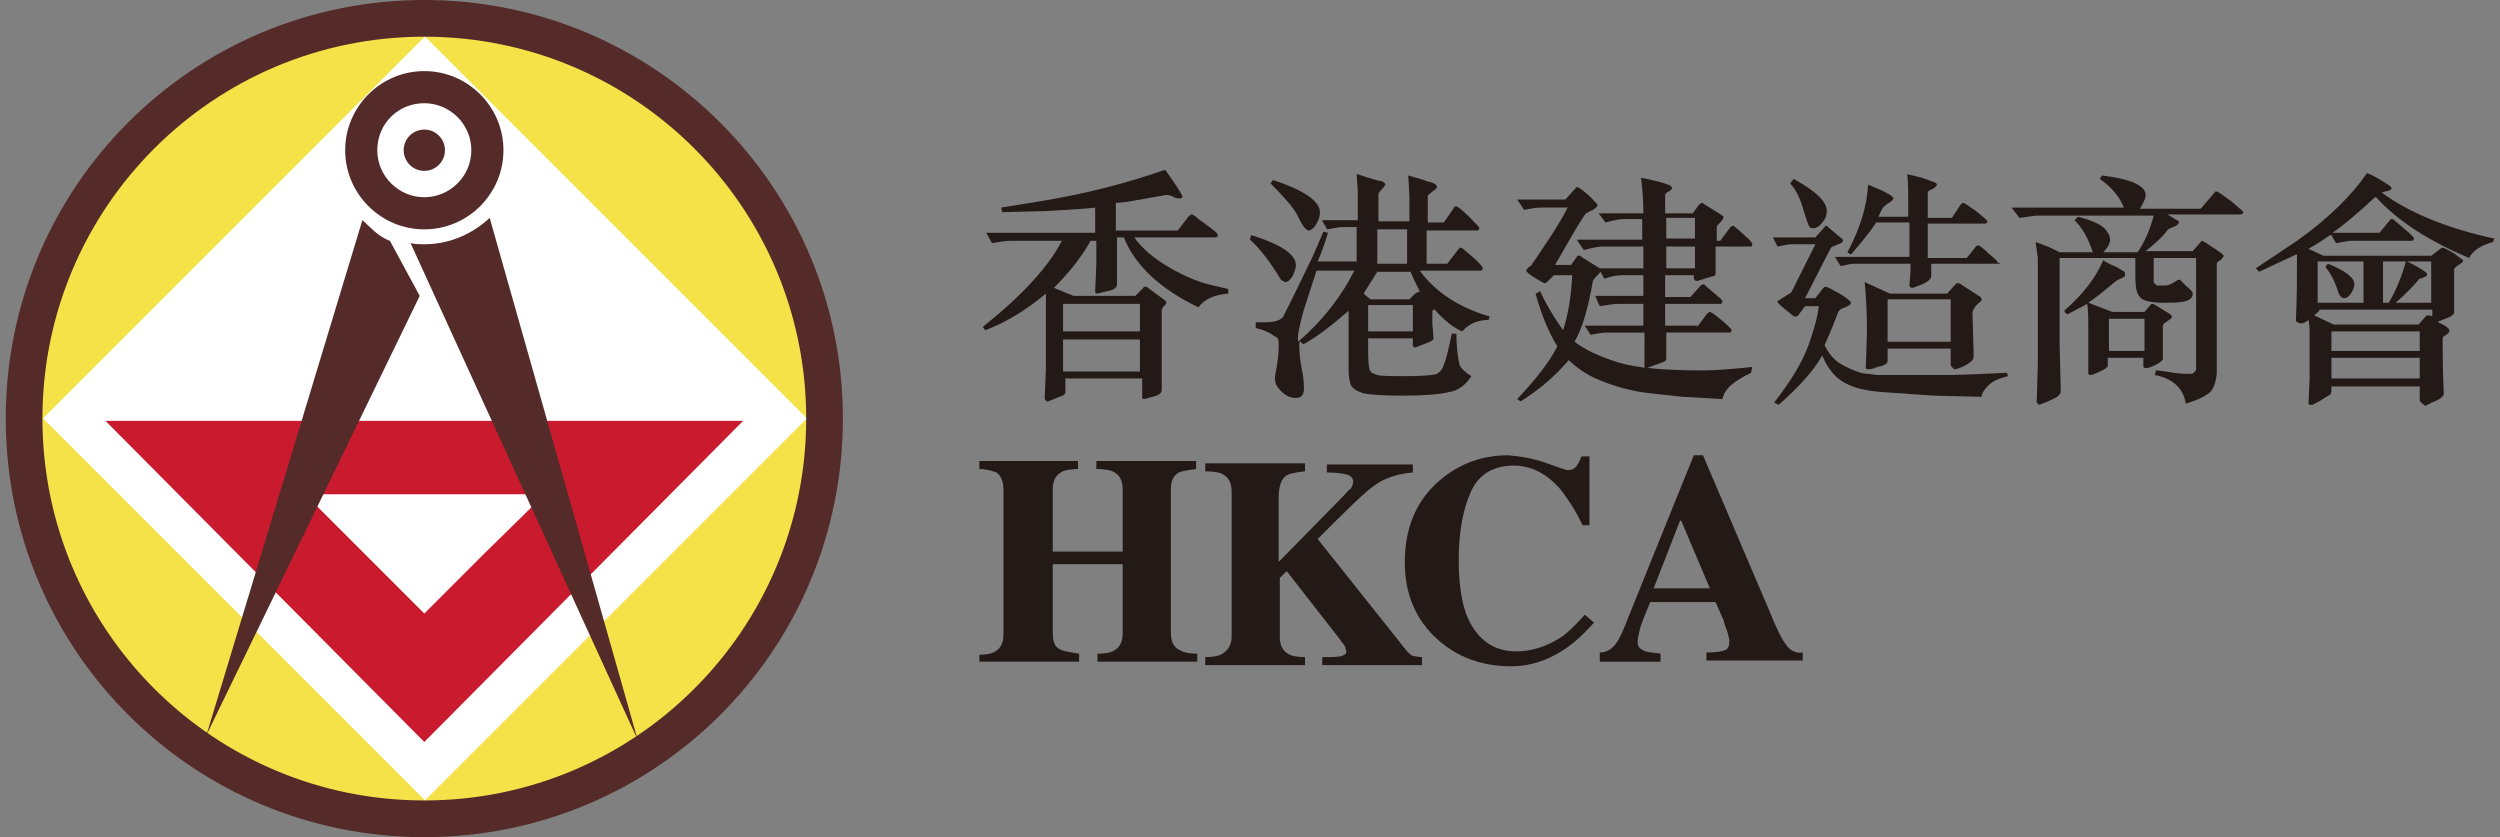 <?xml version="1.0" encoding="utf-8"?>
<!-- Generator: Adobe Illustrator 26.0.3, SVG Export Plug-In . SVG Version: 6.00 Build 0)  -->
<svg version="1.1" id="Layer_1" xmlns="http://www.w3.org/2000/svg" xmlns:xlink="http://www.w3.org/1999/xlink" x="0px" y="0px"
	 viewBox="0 0 218 73" style="enable-background:new 0 0 218 73;" xml:space="preserve">
<rect x="0" y="0" width="218" height="73" fill="#808080" stroke="none"/>
<style type="text/css">
	.st0{fill:#231916;}
	.st1{fill:#F4E248;}
	.st2{fill:#FFFFFF;}
	.st3{fill:#552B29;}
	.st4{fill:#C91A2E;}
	.st5{fill:none;}
</style>
<g>
	<g>
		<g>
			<path class="st0" d="M100.1,25.1l1.5,1.1c0.1,0.1,0.1,0.2,0.1,0.2c0,0.1-0.1,0.2-0.2,0.3c-0.2,0.2-0.2,0.3-0.2,0.4V34
				c0,0.3-0.3,0.5-0.8,0.6l-0.7,0.2c-0.2,0-0.2-0.1-0.2-0.2V33h-6.7v1.2c0,0.2-0.2,0.3-0.5,0.4l-1,0.4c-0.1,0-0.2,0-0.2-0.1
				c-0.1-0.1-0.1-0.1-0.1-0.2l0.1-2.5v-6.6c-1.9,1.6-3.7,2.6-5.3,3.2l-0.2-0.3c3.4-2.7,5.7-5.2,6.9-7.5h-4.5c-0.4,0-1,0.1-1.6,0.2
				l-0.5-0.9h9.5v-2.2l-1,0.1l-3.2,0.2l-3.9,0.1l-0.1-0.4l3.7-0.6c3.6-0.6,7.2-1.5,10.6-2.7c1,1.4,1.5,2.2,1.5,2.3
				c0,0.2-0.1,0.2-0.2,0.2c-0.2,0-0.4,0-0.7-0.2c-0.3-0.1-0.5-0.1-0.5-0.1l-3.4,0.6l-1,0.1v2.4h5.4l1-1.3c0.1,0,0.1-0.1,0.2-0.1
				c0.1,0,0.3,0.1,0.6,0.4c0.3,0.2,0.7,0.5,1.1,0.8c0.4,0.3,0.6,0.5,0.6,0.6c0,0.1-0.1,0.2-0.2,0.2h-7.1c0.7,1,1.8,1.9,3.2,2.7
				c1.4,0.8,2.5,1.2,3.3,1.4l1.7,0.4l0,0.4c-1.2,0.1-2.1,0.5-2.6,1.2c-3.3-1.6-5.5-3.6-6.5-6.1h-0.6V23l0,1.8c0,0.3-0.3,0.5-0.9,0.6
				l-0.8,0.2c-0.2,0-0.2-0.1-0.2-0.2l0.1-2.4v-2h-0.5c-0.9,1.6-2,2.9-3.2,4.1l1.7,0.7H99l0.7-0.7c0-0.1,0.1-0.1,0.2-0.1
				C99.9,25,100,25,100.1,25.1z M92.7,28.9h6.7v-2.4h-6.7V28.9z M92.7,32.4h6.7v-2.8h-6.7V32.4z"/>
			<path class="st0" d="M109.1,20.5c2.6,0.8,3.9,1.7,3.9,2.6c0,0.3-0.1,0.6-0.3,1c-0.2,0.3-0.4,0.5-0.6,0.5c-0.1,0-0.2-0.1-0.4-0.2
				c-0.9-1.5-1.8-2.7-2.7-3.5L109.1,20.5z M124.5,23h1.7l1-1.3c0.1-0.1,0.1-0.1,0.2-0.1c0.1,0,0.4,0.3,1,0.8c0.6,0.5,0.9,0.9,0.9,1
				c0,0.1-0.1,0.2-0.2,0.2h-5.3c1.4,1.9,3.4,3.2,6.1,4l-0.1,0.3c-0.9,0-1.7,0.3-2.3,1c-0.7-0.3-1.5-0.9-2.4-1.9
				c-0.1,0-0.2,0-0.2,0.2v1l0.1,1.3c0,0.2-0.3,0.3-0.8,0.5c-0.5,0.2-0.8,0.3-0.8,0.3c-0.1,0-0.2-0.1-0.2-0.2v-0.6h-3.9
				c0,1.4,0,2.2,0.1,2.6c0,0.3,0.3,0.5,0.7,0.6c0.4,0.1,1.2,0.1,2.5,0.1c1.6,0,2.5-0.1,2.7-0.2c0.2-0.1,0.5-0.4,0.6-0.8
				c0.2-0.4,0.4-1.3,0.7-2.7l0.4,0c0,1.5,0.2,2.5,0.3,2.8c0.2,0.3,0.5,0.6,1,0.9c-0.5,0.8-1.2,1.3-2,1.4c-0.8,0.2-2.2,0.3-4.1,0.3
				c-1.7,0-2.8-0.1-3.3-0.2c-0.6-0.2-0.9-0.4-1.1-0.7c-0.1-0.3-0.2-0.7-0.2-1.2l0-5.3l0,0c-1.5,1.3-2.8,2.3-3.9,2.9
				c0,0-0.1,0-0.2-0.1c-0.1-0.1-0.1-0.1-0.2-0.1c0,0.6,0,1.3,0.2,2.3c0.2,0.9,0.2,1.5,0.2,1.8c0,0.5-0.2,0.8-0.7,0.8
				c-0.5,0-0.9-0.2-1.3-0.6c-0.4-0.4-0.6-0.8-0.5-1.4c0.2-1,0.3-1.8,0.3-2.4c0-0.2,0-0.4,0-0.5c0-0.2-0.1-0.4-0.4-0.5
				c-0.2-0.2-0.5-0.3-0.7-0.4c-0.2-0.1-0.5-0.2-0.9-0.3l0-0.5c0.5,0,0.8,0,0.9,0c0.8,0,1.3-0.2,1.5-0.5l0.9-1.8l1.7-3.5l0.9-2.1
				l0.4,0.1c-0.3,1-0.6,1.8-0.9,2.5h3.4v-3H117c-0.2,0-0.7,0.1-1.3,0.2c0-0.1-0.1-0.2-0.2-0.4c-0.1-0.2-0.2-0.3-0.2-0.4h3.1v-2.5
				l-0.1-1.5l0.1,0c1.2,0.4,1.9,0.6,2.1,0.6c0.2,0.1,0.3,0.2,0.3,0.3c0,0-0.1,0.2-0.3,0.4c-0.2,0.2-0.3,0.3-0.3,0.5v2.3h2.7v-2.2
				l-0.1-1.8c0.6,0.2,1.2,0.3,1.6,0.5c0.5,0.1,0.7,0.2,0.8,0.3c0,0,0.1,0.1,0.1,0.2c0,0.1-0.1,0.2-0.4,0.4c-0.2,0.2-0.4,0.3-0.4,0.4
				v2.3h1.4l0.9-1.3c0-0.1,0.1-0.1,0.2-0.1c0.1,0,0.5,0.3,1.1,0.9c0.6,0.6,0.9,0.9,0.9,1c0,0.1-0.1,0.2-0.2,0.2h-4.4V23z M110.8,16
				l0.2-0.3c2.8,0.9,4.1,1.9,4.1,2.8c0,0.3-0.1,0.7-0.3,1c-0.2,0.4-0.5,0.6-0.7,0.6c-0.1,0-0.2-0.1-0.3-0.2
				c-0.1-0.1-0.4-0.5-0.7-1.2C112.7,18,111.9,17.1,110.8,16z M113.2,29.8L113.2,29.8c2.2-1.9,3.8-4,4.9-6.2h-3.3l-1.1,3.4
				C113.3,28.4,113.1,29.4,113.2,29.8z M123.9,25.6L123.9,25.6c-0.4-0.8-0.7-1.4-0.9-1.9h-2.9c-0.3,0.5-0.7,1.1-1.2,1.9l0.6,0.5h3.4
				l0.5-0.5c0.1,0,0.1-0.1,0.2-0.1C123.7,25.4,123.8,25.4,123.9,25.6z M119.3,28.9h3.9v-2.3h-3.9V28.9z M120.1,23h2.6v-3h-2.6V23z"
				/>
			<path class="st0" d="M150.2,34.8l-3.5-0.2c-1.7-0.2-3.1-0.3-4.1-0.5c-1-0.2-2-0.5-3-0.9c-1-0.4-2-1-2.8-1.8
				c-1.2,1.4-2.6,2.6-4.2,3.6l-0.3-0.2c1.6-1.7,2.8-3.2,3.5-4.6c-0.8-1.3-1.4-2.8-1.9-4.6c0,0,0.1,0,0.2-0.1c0.1,0,0.1-0.1,0.2-0.1
				c0.6,1.3,1.3,2.4,2,3.4h0c0.4-1.2,0.7-2.8,0.8-4.8h-1.6c-0.1,0.1-0.2,0.2-0.4,0.4c-0.2,0.2-0.3,0.3-0.4,0.3
				c-0.1,0-0.4-0.2-0.9-0.5c-0.5-0.3-0.7-0.5-0.7-0.6c0-0.1,0.1-0.2,0.2-0.3c0.2-0.1,0.3-0.2,0.3-0.3c0.1-0.1,0.5-0.7,1.3-1.9
				c0.8-1.2,1.4-2.2,1.8-3h-2.3c-0.5,0-1,0.1-1.5,0.2l-0.6-0.9h4.2l0.9-1c0,0,0.1-0.1,0.1-0.1c0.1,0,0.4,0.2,1,0.7
				c0.5,0.5,0.8,0.8,0.8,0.9c0,0.1-0.1,0.2-0.4,0.4c-0.3,0.1-0.5,0.3-0.6,0.3c-0.1,0.1-0.5,0.7-1.2,1.9c-0.7,1.2-1.2,2.1-1.5,2.6
				h1.4l0.5-0.7c0-0.1,0.1-0.1,0.2-0.1c0.1,0,0.2,0,0.2,0.1l1.6,1c0.1,0,0.1,0.1,0.1,0.2c0,0.1-0.1,0.2-0.3,0.4
				c-0.2,0.2-0.3,0.3-0.4,0.5c-0.4,2.3-0.9,4.1-1.6,5.3c0.9,0.7,2.2,1.3,3.8,1.8c1.6,0.5,4.1,0.7,7.4,0.7c1,0,2.4-0.1,4.3-0.3
				c0,0.1-0.1,0.3-0.1,0.5C151.3,33.2,150.4,33.8,150.2,34.8z M148,28.5l0.9-1.2c0.1,0,0.1-0.1,0.2-0.1c0.1,0,0.4,0.2,1,0.7
				c0.6,0.5,0.9,0.8,0.9,0.9c0,0.1-0.1,0.2-0.2,0.2h-5.5l0,2.3c0,0.2-0.3,0.3-0.9,0.5l-0.8,0.3c-0.2,0-0.2-0.1-0.2-0.3l0-1.1V29
				h-3.3c-0.4,0-0.9,0.1-1.4,0.2l-0.5-0.8h5.1v-1.9h-2.3c-0.3,0-0.8,0.1-1.5,0.2l-0.4-0.9h4.2V24h-1.9c-0.4,0-0.9,0.1-1.5,0.3
				l-0.5-0.9h3.9v-1.9h-3.6c-0.3,0-0.8,0.1-1.6,0.3l-0.6-0.9h5.7v-1.8h-1.6c-0.3,0-0.9,0.1-1.6,0.3l-0.6-0.8h3.9
				c0-0.4,0-1.5-0.2-3.1c1,0.2,1.9,0.4,2.6,0.7c0,0.1,0.1,0.1,0.1,0.2c0,0.1-0.1,0.2-0.3,0.3c-0.2,0.1-0.3,0.2-0.3,0.3v1.6h2.4
				l0.6-0.8c0.1,0,0.1-0.1,0.2-0.1c0.1,0,0.1,0,0.2,0.1l1.6,1c0,0,0.1,0.1,0.1,0.1c0,0.1-0.1,0.3-0.3,0.5c-0.2,0.2-0.3,0.3-0.3,0.4
				v1.2h0.3l0.9-1.2c0,0,0.1-0.1,0.2-0.1c0.1,0,0.1,0,0.2,0.1c0.1,0.1,0.4,0.3,0.8,0.7c0.5,0.4,0.7,0.7,0.7,0.8
				c0,0.2-0.1,0.2-0.2,0.2h-3v2.4c0,0.1-0.1,0.2-0.3,0.2l-1.3,0.4c-0.2,0-0.3-0.1-0.3-0.3V24h-2.5v1.9h2.2l0.9-1
				c0,0,0.1-0.1,0.2-0.1c0.1,0,0.2,0,0.2,0.1l1.4,1.2c0,0.1,0.1,0.1,0.1,0.2c0,0.1-0.1,0.1-0.1,0.2h-4.9v1.9H148z M145.3,20.8h2.5
				v-1.8h-2.5V20.8z M145.3,23.4h2.5v-1.9h-2.5V23.4z"/>
			<path class="st0" d="M158.9,31L158.9,31c-0.8,1.4-2.1,2.8-3.8,4.3l-0.4-0.2c1.5-1.9,2.5-3.6,3-5c0.5-1.4,0.8-2.5,0.9-3.4h-1.2
				l-0.6,0.8c-0.1,0.1-0.2,0.1-0.3,0.1c-0.1,0-0.3-0.2-0.8-0.6c-0.5-0.4-0.7-0.6-0.7-0.7c0-0.1,0-0.1,0.1-0.1l1.1-0.7l2.1-4.2h-2.1
				c-0.3,0-0.7,0.1-1.2,0.2l-0.4-0.8h3.7l0.8-0.9c0,0,0.1-0.1,0.1-0.1c0.1,0,0.2,0,0.2,0.1l1.2,1c0.1,0.1,0.1,0.1,0.1,0.2
				c0,0.1-0.1,0.2-0.4,0.3s-0.4,0.2-0.5,0.2c-0.1,0-0.2,0.2-0.4,0.6l-2,3.9h0.9l0.7-0.9c0,0,0.1-0.1,0.2-0.1c0.1,0,0.5,0.2,1.2,0.6
				c0.7,0.4,1,0.7,1,0.8c0,0.1-0.2,0.3-0.5,0.4c-0.3,0.1-0.5,0.2-0.6,0.4c-0.3,0.8-0.7,1.8-1.2,2.9c0.4,0.8,0.9,1.4,1.7,1.8
				c0.8,0.4,1.5,0.7,2.1,0.7l0.8,0.1h6.6c3.1-0.1,4.7-0.2,4.7-0.2l0.1,0.3c-0.8,0.2-1.3,0.4-1.7,0.8c-0.4,0.4-0.6,0.7-0.6,1v0
				l-4.2-0.1l-4.3-0.3c-1.6-0.1-2.7-0.4-3.4-0.8C160.1,33,159.4,32.2,158.9,31z M156.4,15.6c2,1.1,2.9,2,2.9,2.8
				c0,0.3-0.1,0.7-0.4,1c-0.2,0.3-0.5,0.5-0.8,0.5c-0.1,0-0.2,0-0.3-0.1c-0.1-0.1-0.3-0.7-0.6-1.7c-0.3-1-0.7-1.7-1.1-2.1
				L156.4,15.6z M174.4,23h-6v1.1c0,0.2-0.3,0.5-0.8,0.7l-0.8,0.3c-0.2,0-0.3-0.1-0.3-0.2l0.1-1.3V23h-5c-0.2,0-0.6,0.1-1.1,0.2
				l-0.5-0.8h6.5v-3h-2.9c-0.1,0.2-0.8,1.2-2.2,2.8l-0.3-0.2c1.1-2.1,1.7-4,1.8-5.9c1.5,0.6,2.2,1,2.2,1.2c0,0.1-0.1,0.2-0.4,0.4
				c-0.2,0.1-0.4,0.3-0.5,0.4c-0.1,0.1-0.2,0.4-0.4,0.8h2.6c0-2,0-3.3-0.1-3.7c1,0.2,1.7,0.4,2.1,0.6c0.4,0.1,0.5,0.2,0.5,0.3
				c0,0.1-0.1,0.2-0.4,0.4c-0.3,0.1-0.4,0.2-0.4,0.3v2.2h2.1l0.8-1.2c0,0,0.1-0.1,0.2-0.1c0.1,0,0.4,0.2,1.1,0.7
				c0.6,0.5,1,0.8,1,0.9c0,0.1-0.1,0.2-0.2,0.2h-5v3h3.4l0.8-1c0,0,0.1-0.1,0.2-0.1c0.1,0,0.4,0.2,0.9,0.7c0.6,0.5,0.8,0.7,0.8,0.8
				C174.5,23,174.5,23,174.4,23z M170.1,31.8v-1.4h-5.5v1c0,0.1,0,0.2-0.1,0.3c-0.1,0.1-0.3,0.2-0.8,0.3c-0.4,0.2-0.7,0.2-0.8,0.2
				c-0.2,0-0.2-0.1-0.2-0.2l0.1-3.1c0-1.8-0.1-3.3-0.2-4.3l2.2,1h5l0.8-0.9c0.1,0,0.1,0,0.2,0c0,0,0.1,0,0.2,0.1l1.7,1.1
				c0,0,0.1,0.1,0.1,0.2c0,0.1,0,0.1,0,0.1c-0.5,0.4-0.8,0.8-0.8,1.1l0.1,3.5c0,0.3,0,0.5-0.1,0.6c-0.1,0.1-0.3,0.3-0.7,0.5
				c-0.4,0.2-0.7,0.3-0.9,0.3C170.2,32,170.1,31.9,170.1,31.8z M164.6,29.8h5.5v-3.7h-5.5V29.8z"/>
			<path class="st0" d="M186.2,22.5h-6.6v7.6l0.1,4c0,0.2-0.1,0.3-0.3,0.5c-0.2,0.1-0.7,0.4-1.6,0.7c-0.1-0.1-0.2-0.2-0.2-0.2
				l0.1-3.4v-9.2l-0.2-1.4c0.3,0.1,0.8,0.3,1.3,0.5l0.8,0.4h2.9c-0.4-1.2-0.9-2.1-1.6-2.8l0.3-0.3c1.2,0.3,2,0.7,2.3,1
				c0.3,0.3,0.5,0.7,0.5,1c0,0.3-0.2,0.7-0.6,1.1h3c0.6-0.9,1.1-2,1.4-3.2h-10.2c-0.2,0-0.7,0.1-1.5,0.2l-0.7-0.9h9.8
				c-0.4-1-1.1-1.8-2.1-2.5l0.2-0.3c2.5,0.3,3.8,0.9,3.8,1.7c0,0.3-0.2,0.7-0.5,1.2h5.3l1.2-1.4c0-0.1,0.1-0.1,0.2-0.1
				c0.1,0,0.5,0.3,1.2,0.8c0.7,0.6,1.1,0.9,1.1,1c0,0.1,0,0.1,0,0.1l-0.2,0.1h-6.4v0l1,0.6c0,0,0,0.1,0,0.1c0,0.1-0.2,0.3-0.5,0.4
				c-0.3,0.1-0.5,0.2-0.6,0.4c-0.2,0.3-0.8,0.9-1.8,1.7h4.1l0.7-0.8c0,0,0.1-0.1,0.1-0.1c0.1,0,0.4,0.2,1,0.6
				c0.6,0.4,0.9,0.6,0.9,0.7c0,0.1-0.1,0.2-0.3,0.4c-0.2,0.1-0.3,0.2-0.3,0.3v9.6c-0.1,0.8-0.3,1.4-0.7,1.7c-0.4,0.3-1,0.6-2,0.9
				c-0.2-1.3-1.1-2.2-2.7-2.5l0.1-0.4c0.3,0,0.8,0.1,1.5,0.2c0.7,0.1,1.2,0.1,1.6,0.1c0.1,0,0.2-0.1,0.3-0.2
				c0.1-0.1,0.1-0.2,0.1-0.3v-9.6h-3.7v2.1c0.1,0.2,0.2,0.2,0.3,0.3c0.1,0,0.3,0,0.7,0c0.3,0,0.7-0.2,1.1-0.5h0.2
				c0.1,0.1,0.3,0.3,0.6,0.6c0.4,0.3,0.5,0.5,0.5,0.6c0,0.4-0.3,0.6-0.8,0.7c-0.5,0.1-1.1,0.1-1.7,0.1c-1.2,0-1.9-0.2-2.1-0.5
				c-0.3-0.3-0.4-0.9-0.4-1.9V22.5z M184.2,27.2h2.8l0.6-0.7c0,0,0.1,0,0.1,0c0.1,0,0.4,0.2,0.9,0.5c0.5,0.3,0.8,0.5,0.8,0.6
				c0,0.1-0.1,0.2-0.4,0.4c-0.3,0.2-0.4,0.3-0.4,0.4l0,2.9c0,0.1-0.2,0.3-0.6,0.5c-0.4,0.2-0.7,0.3-0.8,0.3c-0.1,0-0.2,0-0.3-0.1
				v-0.8h-3.1v0.7c0,0.1-0.2,0.3-0.7,0.5c-0.4,0.2-0.7,0.3-0.8,0.3c-0.2,0-0.2-0.1-0.2-0.2l0-2.9v-0.2c0-1.6,0-2.5-0.1-2.9l-1.7,0.9
				c-0.1,0-0.2-0.1-0.3-0.3c1.6-1.4,2.7-2.8,3.4-4.4c0.3,0.2,0.7,0.4,1.2,0.6c0.5,0.3,0.7,0.4,0.7,0.5c0,0,0,0.1,0,0.2
				c0,0.1-0.1,0.2-0.4,0.3c-0.2,0.1-0.4,0.2-0.5,0.3c-0.6,0.5-1.3,1.1-2.3,1.8L184.2,27.2z M183.9,30.6h3.1v-2.8h-3.1V30.6z"/>
			<path class="st0" d="M211,34.9v-1.2h-7.7c0,0.4,0,0.6-0.1,0.7c-0.1,0.1-0.4,0.2-0.8,0.5c-0.4,0.2-0.7,0.4-0.8,0.4
				c-0.2,0-0.3,0-0.3-0.1l0.1-2.2v-4c0-0.3,0-0.7-0.1-1.1c0,0-0.1,0.1-0.3,0.2c-0.2,0.1-0.3,0.1-0.4,0.1c-0.1,0-0.3-0.1-0.4-0.2
				c0.1-2.1,0.1-4,0.1-5.8h-0.1l-3.2,1.5l-0.3-0.3l3.6-2.4c2.8-2,4.8-4,6.1-5.9c0.3,0.1,0.7,0.3,1.2,0.6c0.5,0.3,0.8,0.5,0.9,0.6
				c0,0.1,0.1,0.2,0,0.2l-0.1,0.1c-0.3,0.1-0.6,0.1-0.7,0.2c2.3,1.7,5.6,3.1,9.8,4l-0.1,0.3c-1.1,0.3-1.8,0.8-2.1,1.4
				c-3.5-1.5-6.2-3.2-8.1-5.3l-0.1,0c-1.5,1.4-2.7,2.4-3.7,3.1v0h4.1l0.9-1.1c0-0.1,0.1-0.1,0.2-0.1c0.1,0,0.4,0.3,1,0.8
				c0.6,0.5,0.9,0.8,0.9,0.9c0,0.1-0.1,0.2-0.2,0.2h-5.4l-1.2,0.2l-0.4-0.7h-0.1c-0.6,0.4-1.2,0.8-1.9,1.2l1.3,0.6h9.4l0.8-0.6
				c0.1-0.1,0.1-0.1,0.2-0.1c0.1,0,0.5,0.2,1,0.5c0.5,0.4,0.8,0.6,0.8,0.6c0,0.1-0.1,0.2-0.4,0.4c-0.3,0.2-0.4,0.3-0.4,0.4
				c0,0.1,0,0.5,0,1.1c0,0.6,0,1.5,0,2.7c-0.1,0.2-0.4,0.4-0.8,0.5c-0.4,0.2-0.6,0.2-0.6,0.3c0.7,0.3,1,0.6,1,0.7
				c0,0.1-0.1,0.3-0.3,0.4c-0.2,0.1-0.3,0.2-0.3,0.3c0,0.1,0,0.2,0,0.5c0,0.6,0,2.1,0.1,4.4c-0.1,0.2-0.3,0.4-0.8,0.6
				c-0.5,0.2-0.8,0.4-0.8,0.4C211.1,35.1,211,35,211,34.9z M210.9,28.3l0.7-0.8c0,0,0.1,0,0.1,0c0.1,0,0.2,0,0.4,0.1l0-0.6h-9.8
				l-0.1,0.1c0,0.1-0.2,0.2-0.4,0.4l1.7,0.8H210.9z M206.1,22.8h-4v3.6h4V22.8z M203,23c1.5,0.6,2.3,1.2,2.3,1.8
				c0,0.2-0.1,0.5-0.3,0.8c-0.2,0.3-0.4,0.4-0.6,0.4c-0.2,0-0.4-0.2-0.5-0.5c-0.3-1-0.7-1.7-1.1-2.2C202.8,23.2,202.9,23.1,203,23z
				 M203.3,30.6h7.7v-1.7h-7.7V30.6z M203.3,33h7.7v-1.8h-7.7V33z M212,22.8h-4.2v3.6h0.5c0.6-1,1.1-2.2,1.5-3.6h0.1
				c0.6,0.3,1.2,0.6,1.7,1c0.1,0.2,0,0.3-0.3,0.4c-0.2,0.1-0.4,0.1-0.4,0.2c-0.5,0.6-1.2,1.3-2,2h3.1V22.8z"/>
		</g>
		<g>
			<path class="st0" d="M85.3,57.1c0.7,0,1.2-0.1,1.5-0.3c0.5-0.3,0.7-0.8,0.7-1.5V42.7c0-0.7-0.2-1.2-0.6-1.5
				c-0.3-0.1-0.8-0.3-1.5-0.3v-0.7H94v0.7c-0.7,0-1.2,0.1-1.5,0.3c-0.5,0.3-0.7,0.8-0.7,1.5v5.4h6.1v-5.4c0-0.7-0.2-1.2-0.7-1.5
				c-0.3-0.2-0.8-0.3-1.6-0.3v-0.7h8.7v0.7c-0.8,0.1-1.3,0.2-1.5,0.3c-0.5,0.3-0.7,0.7-0.7,1.5v12.5c0,0.8,0.3,1.3,0.8,1.5
				c0.3,0.2,0.8,0.3,1.5,0.3v0.7h-8.7v-0.7c0.7,0,1.2-0.1,1.5-0.3c0.5-0.3,0.7-0.8,0.7-1.5v-6h-6.1v6c0,0.8,0.2,1.3,0.8,1.5
				c0.3,0.1,0.8,0.2,1.5,0.3v0.7h-8.7V57.1z"/>
			<path class="st0" d="M105.1,57.3c0.7,0,1.2-0.1,1.5-0.3c0.5-0.3,0.8-0.8,0.8-1.5V42.9c0-0.7-0.2-1.2-0.7-1.5
				c-0.3-0.2-0.8-0.3-1.6-0.3v-0.7h8.7v0.7c-0.9,0.1-1.5,0.2-1.8,0.5c-0.3,0.3-0.5,0.9-0.5,1.8V49l5.5-5.6c0.4-0.4,0.6-0.7,0.8-0.8
				c0.1-0.2,0.2-0.4,0.2-0.6c0-0.3-0.2-0.5-0.5-0.6c-0.3-0.1-0.9-0.2-1.8-0.2v-0.7h7.5v0.7c-1.3,0.1-2.5,0.5-3.3,1.1
				c-0.9,0.6-2.5,2.2-5,4.7l7.8,9.8c0.2,0.2,0.3,0.3,0.5,0.4c0.2,0,0.4,0.1,0.8,0.1v0.7h-8.7v-0.7c0.8,0,1.4,0,1.7-0.1
				c0.3-0.1,0.4-0.2,0.4-0.4c0-0.1-0.1-0.2-0.1-0.4c-0.1-0.2-0.3-0.4-0.5-0.7l-4.6-5.9l-0.6,0.6v5.1c0,0.7,0.2,1.2,0.7,1.5
				c0.3,0.2,0.8,0.3,1.5,0.3v0.7h-8.7V57.3z"/>
			<path class="st0" d="M134.9,40.4c1.1,0.4,1.7,0.6,1.8,0.6c0.3,0,0.6-0.1,0.8-0.4c0.2-0.3,0.3-0.5,0.4-0.8h0.7v6H138
				c-0.6-1.3-1.3-2.3-1.9-3.1c-1.2-1.4-2.6-2.1-4.1-2.1c-1.7,0-3,0.7-3.7,2.2c-0.7,1.5-1.1,3.5-1.1,6c0,1.9,0.2,3.4,0.6,4.6
				c0.8,2.2,2.3,3.4,4.4,3.4c1.3,0,2.6-0.4,3.7-1.1c0.7-0.4,1.4-1.1,2.3-2.1l0.8,0.7c-1,1.1-1.9,1.9-2.7,2.4
				c-1.4,0.9-2.9,1.4-4.5,1.4c-2.6,0-4.7-0.8-6.4-2.3c-1.9-1.7-2.9-3.9-2.9-6.8c0-2.8,0.9-5.1,2.7-6.8c1.7-1.6,3.8-2.5,6.3-2.5
				C132.7,39.8,133.8,40,134.9,40.4z"/>
			<path class="st0" d="M139.5,56.9c0.6,0,1.1-0.3,1.5-0.9c0.2-0.3,0.6-1.1,1-2.2l5.7-14.1h0.8l5.8,13.6c0.6,1.5,1.1,2.5,1.5,3
				c0.3,0.4,0.8,0.7,1.4,0.6v0.7h-8.4v-0.7c0.8,0,1.4-0.1,1.6-0.2c0.3-0.1,0.4-0.4,0.4-0.8c0-0.2-0.1-0.5-0.2-0.9
				c-0.1-0.2-0.2-0.5-0.3-0.9l-0.7-1.6h-5.7c-0.4,1-0.7,1.7-0.8,2c-0.2,0.7-0.3,1.2-0.3,1.5c0,0.4,0.2,0.6,0.7,0.8
				c0.3,0.1,0.7,0.1,1.3,0.2v0.7h-5.3V56.9z M149.1,51.3l-2.5-5.9h-0.1l-2.3,5.9H149.1z"/>
		</g>
	</g>
	<g>
		<ellipse transform="matrix(0.165 -0.986 0.986 0.165 -5.103 66.975)" class="st1" cx="37" cy="36.5" rx="34.5" ry="34.5"/>
		
			<rect x="13.5" y="13" transform="matrix(0.707 -0.707 0.707 0.707 -14.977 36.841)" class="st2" width="47.1" height="47.1"/>
		<g>
			<path class="st3" d="M37,0C16.8,0,0.5,16.3,0.5,36.5C0.5,56.7,16.8,73,37,73s36.5-16.3,36.5-36.5C73.5,16.3,57.1,0,37,0z
				 M37,69.8c-18.4,0-33.3-14.9-33.3-33.3C3.7,18.1,18.6,3.2,37,3.2c18.4,0,33.3,14.9,33.3,33.3C70.3,54.9,55.4,69.8,37,69.8z"/>
		</g>
		<g>
			<path class="st4" d="M37,36.7H9.2l13.9,14l13.9,14l13.9-14l13.9-14H37z M42.2,48.3L37,53.5l-5.2-5.2l-5.2-5.2H37h10.5L42.2,48.3z
				"/>
		</g>
		<g>
			<path class="st3" d="M37,6.2c-3.8,0-6.9,3.1-6.9,6.9c0,3.8,3.1,6.9,6.9,6.9s6.9-3.1,6.9-6.9C43.9,9.3,40.8,6.2,37,6.2z M37,17.2
				c-2.2,0-4.1-1.8-4.1-4.1S34.7,9,37,9c2.2,0,4.1,1.8,4.1,4.1S39.2,17.2,37,17.2z"/>
		</g>
		<g>
			<ellipse transform="matrix(0.711 -0.703 0.703 0.711 1.488 29.784)" class="st5" cx="37" cy="13.1" rx="4.8" ry="4.8"/>
		</g>
		<circle class="st3" cx="37" cy="13.1" r="1.8"/>
		<g>
			<circle class="st5" cx="37" cy="13.1" r="4.9"/>
			<path class="st3" d="M31.6,19.2L18,64.1l18.6-38.3L34,21C32.9,20.6,32.2,19.7,31.6,19.2z"/>
			<path class="st3" d="M35.8,21.2l19.8,43.3L42.7,19c-1.5,1.4-3.5,2.3-5.7,2.3C36.6,21.3,36.2,21.3,35.8,21.2z"/>
		</g>
	</g>
</g>
</svg>
